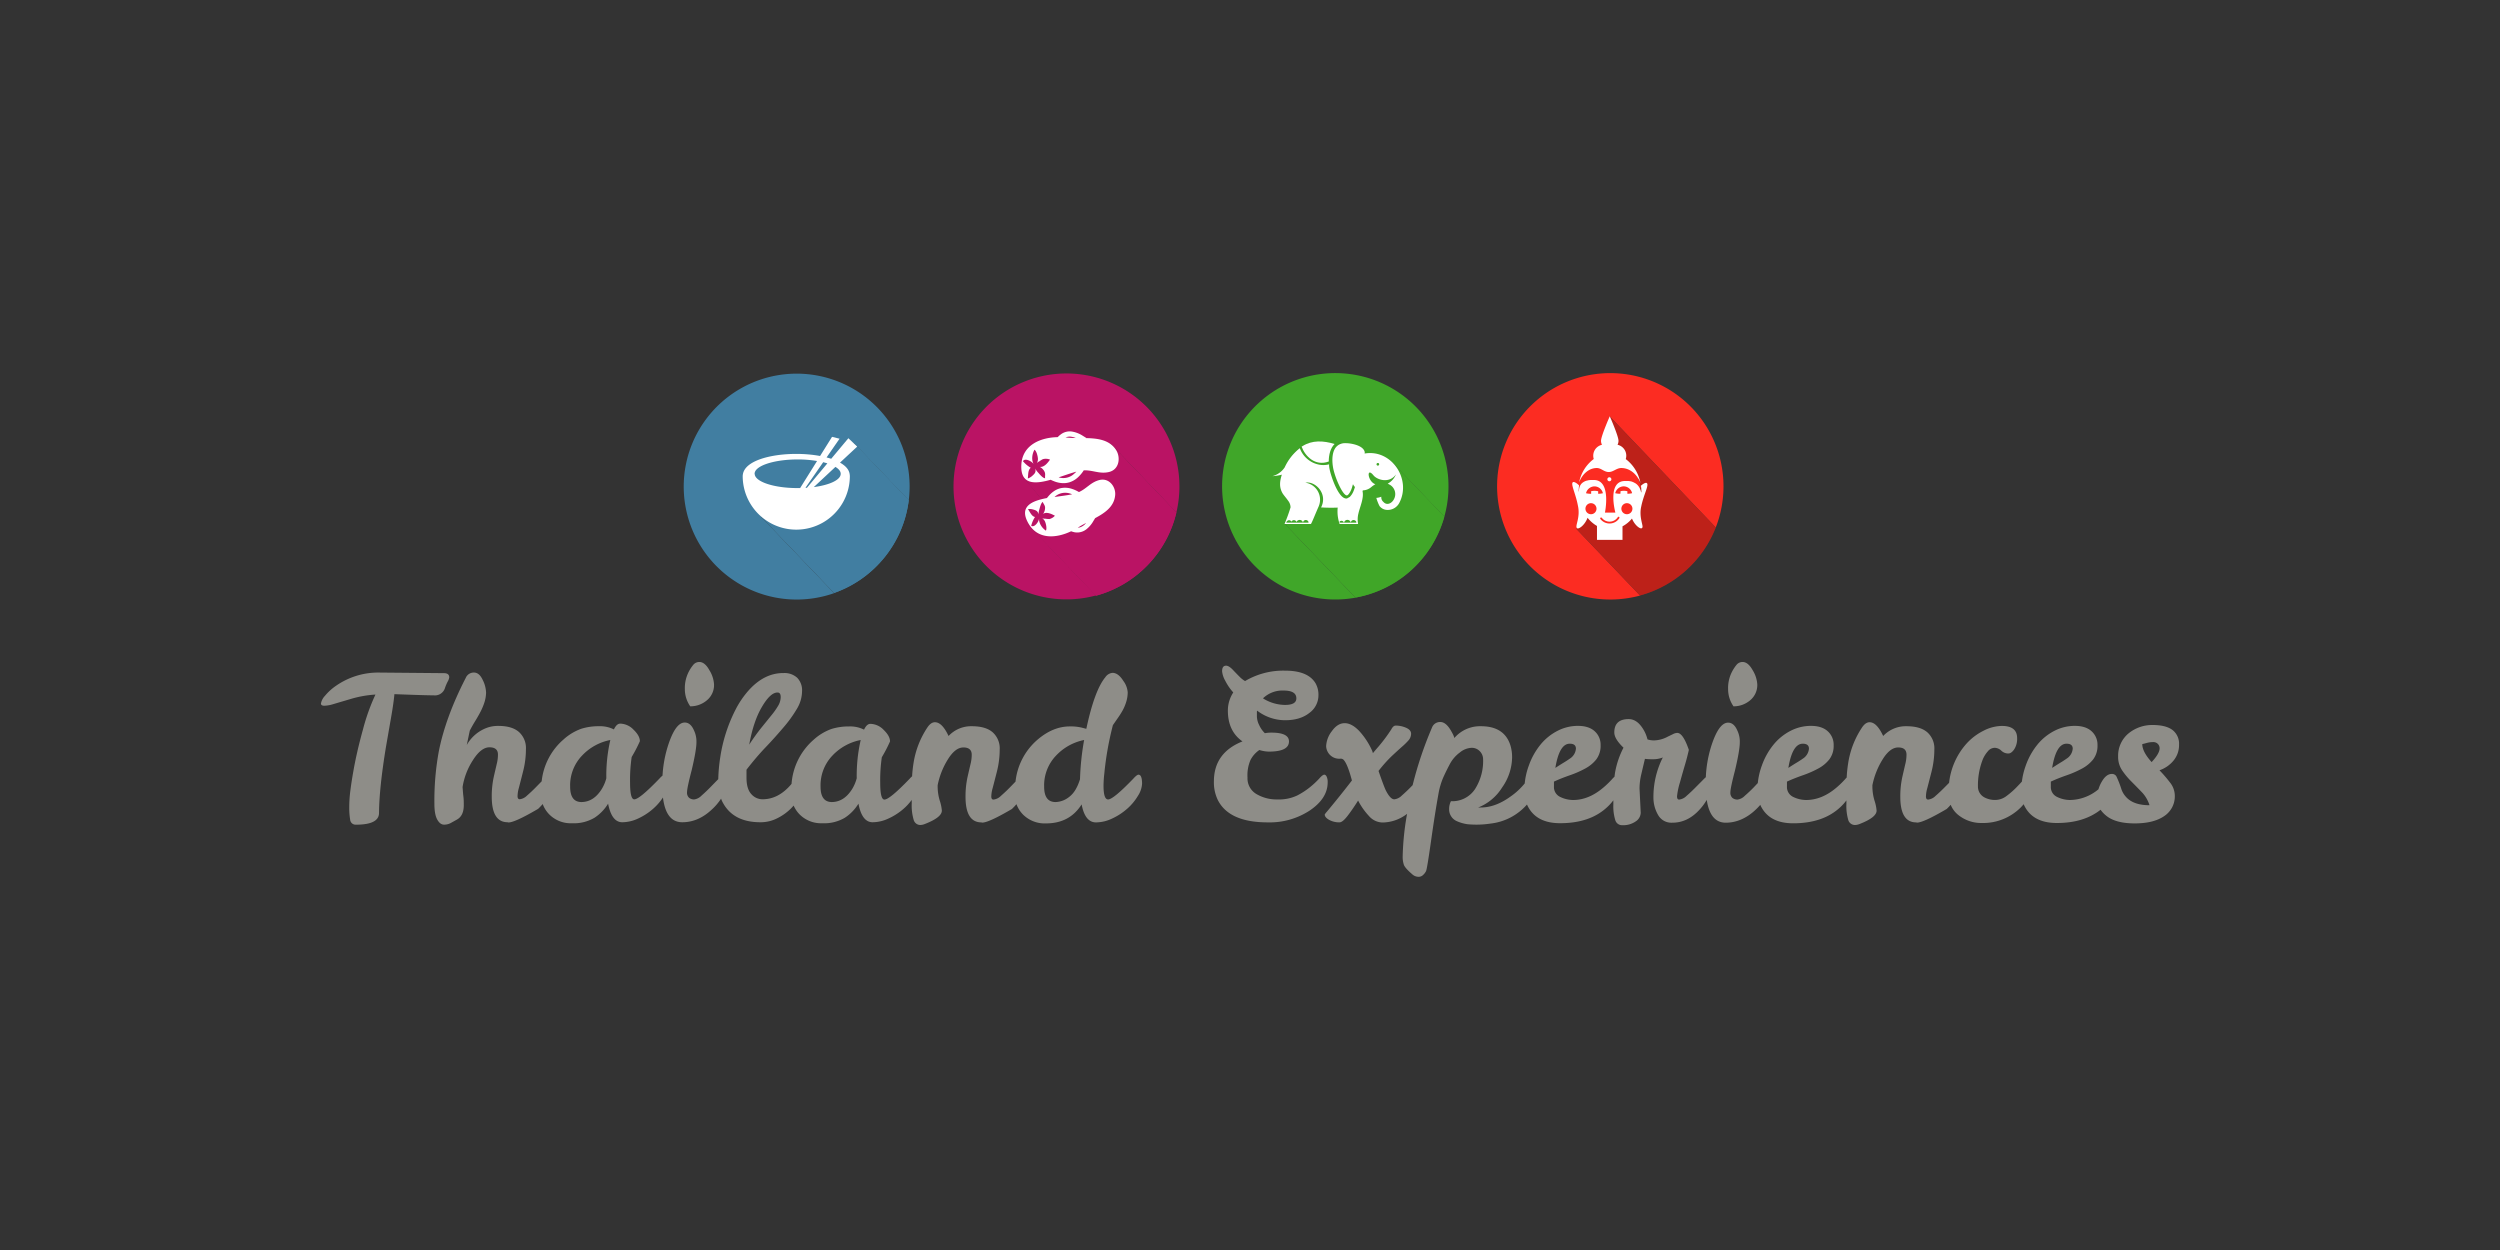 <svg xmlns="http://www.w3.org/2000/svg" viewBox="0 0 1000 500"><rect x="0" y="0" width="1000" height="500" fill="#333333" stroke="none"/><defs><style>.a{isolation:isolate;}.b{fill:#8e8d88;}.c,.d{fill:#417ea1;}.d,.g,.i,.k{mix-blend-mode:multiply;}.e{fill:#fff;}.f,.g{fill:#ba1364;}.h,.i{fill:#40a629;}.i{opacity:0.8;}.j{fill:#fc2c22;}.k{opacity:0.25;}</style></defs><g class="a"><path class="b" d="M177.94,275.34a18.57,18.57,0,0,1,1.12-2.68,4.65,4.65,0,0,0,.64-1.72q0-1.68-2.16-1.68l-26.3-.24a29.51,29.51,0,0,0-16.7,5.2,21.13,21.13,0,0,0-4.56,4.12,6,6,0,0,0-1.6,3.07c0,.59.45.88,1.36.88a13,13,0,0,0,3.44-.6l7-2.07a44.28,44.28,0,0,1,10-1.8,81.5,81.5,0,0,0-5,14q-2.52,9.06-3.88,16.9-.72,4.08-1.16,7.56a52.71,52.71,0,0,0-.44,6.51,29.93,29.93,0,0,0,.36,5.08,2.19,2.19,0,0,0,2.36,2q9.2,0,9.19-4.72.08-10,2.8-26.54,1.13-6.48,2.08-11.95c.64-3.65,1.06-6.65,1.28-9q12.47.48,15.78.48A4.18,4.18,0,0,0,177.94,275.34Z"/><path class="b" d="M282.7,280.17a7.91,7.91,0,0,0,2.91-6.51,12.13,12.13,0,0,0-1.84-5.56q-1.83-3.32-4.07-3.31a3.11,3.11,0,0,0-2.4,1.16,15.5,15.5,0,0,0-2.2,3.59,14.31,14.31,0,0,0-1.16,6.12,12,12,0,0,0,2.16,6.87A10.2,10.2,0,0,0,282.7,280.17Z"/><path class="b" d="M455.39,309.87c-.42,0-1.11.54-2.07,1.6q-8,8.31-10.08,8.31c-1.22,0-1.83-1.83-1.83-5.51a47,47,0,0,1,.32-4.88,124.72,124.72,0,0,1,3.43-19.34c.69-1,1.39-2,2.08-3a31.14,31.14,0,0,0,1.88-3,18.21,18.21,0,0,0,1.4-3.4,12.86,12.86,0,0,0,.56-3.75,8.69,8.69,0,0,0-1.76-4.56q-2-3.19-4.32-3.2a3.89,3.89,0,0,0-2.87,1.76q-4.32,5.2-7.6,20.63l-1.84-.48a18.93,18.93,0,0,0-4.79-.48q-6.72,0-12.95,5.35a25.69,25.69,0,0,0-8.74,16.72L403.92,315c-1.18,1.2-2.35,2.3-3.52,3.32a5,5,0,0,1-3,1.51c-.59,0-.88-.42-.88-1.27a12.9,12.9,0,0,1,.52-3.24q.53-2,1.68-6.52a36.42,36.42,0,0,0,1.16-9,8.6,8.6,0,0,0-2.8-6.87c-1.86-1.63-4.65-2.44-8.35-2.44a12.36,12.36,0,0,0-9.31,3.91q-2.56-5.5-5.44-5.51c-1.12,0-2.16.75-3.12,2.24a35.54,35.54,0,0,0-5.43,14,53.28,53.28,0,0,0-.59,5.39,9.33,9.33,0,0,0-1,1q-8,8.31-10.07,8.31-1.68,0-1.68-6.63a63.35,63.35,0,0,1,.64-10.31,56.87,56.87,0,0,0,3.28-6.32q0-2.16-2.52-4.59a7.58,7.58,0,0,0-5.32-2.44c-1,0-1.81.77-2.56,2.32a12.23,12.23,0,0,0-6-1.28,23.07,23.07,0,0,0-7,1,21.22,21.22,0,0,0-7.15,4.31,25.9,25.9,0,0,0-8.84,17.65c-3.4,4.1-7.27,6.17-11.62,6.17a5.93,5.93,0,0,1-4.48-2.07c-1.28-1.39-1.92-3.57-1.92-6.56v-3.2c2.51-3.25,5.06-6.26,7.68-9s5-5.42,7.15-7.95a50.92,50.92,0,0,0,5.31-7.36,13.89,13.89,0,0,0,2.08-7.07,7.14,7.14,0,0,0-1.95-5.4,7.5,7.5,0,0,0-5.4-1.88q-7.75-.07-14.07,7a36.63,36.63,0,0,0-5.2,7.67A61.94,61.94,0,0,0,288.09,303a66.09,66.09,0,0,0-.78,8.65l-3.22,3.3c-1.17,1.2-2.34,2.3-3.51,3.32a5,5,0,0,1-2.92,1.51,3.19,3.19,0,0,1-2-.64,2.73,2.73,0,0,1-.84-2.31q0-1.68,1.84-8.72,1.92-8.07,1.92-11.27a10.33,10.33,0,0,0-1-4.71c-.91-2.08-2.13-3.12-3.68-3.12q-3.92,0-7,10.23a48.18,48.18,0,0,0-1.89,11,10,10,0,0,0-1.23,1.19q-8,8.31-10.07,8.31-1.68,0-1.68-6.63a63.35,63.35,0,0,1,.64-10.31,56.87,56.87,0,0,0,3.28-6.32q0-2.16-2.52-4.59a7.58,7.58,0,0,0-5.32-2.44c-1,0-1.81.77-2.55,2.32a12.3,12.3,0,0,0-6-1.28,23,23,0,0,0-7,1,21.16,21.16,0,0,0-7.16,4.31,25.63,25.63,0,0,0-8.73,16.72l-2.3,2.35c-1.17,1.2-2.34,2.3-3.52,3.32a5,5,0,0,1-2.95,1.51c-.59,0-.88-.42-.88-1.27a12.9,12.9,0,0,1,.52-3.24q.51-2,1.67-6.52a36,36,0,0,0,1.16-9,8.62,8.62,0,0,0-2.79-6.87c-1.87-1.63-4.61-2.44-8.24-2.44a13.22,13.22,0,0,0-4.23.64,15.27,15.27,0,0,0-8.4,7l1.2-5.75q1.13-2.16,2.28-4c.77-1.25,1.46-2.48,2.08-3.68a24.39,24.39,0,0,0,1.52-3.68,13.64,13.64,0,0,0,.64-3.87,12.07,12.07,0,0,0-1.32-5q-1.37-3-3.52-3a3.47,3.47,0,0,0-3.28,2.12q-8.07,15.68-10.79,29.42a109.18,109.18,0,0,0-1.76,20.94q0,4.32,1.16,6.36c.77,1.36,1.67,2,2.68,2a5.56,5.56,0,0,0,2.68-.64l2.44-1.36q2.79-1.51,2.79-5.76c0-1.17,0-2.37-.16-3.59s-.21-2.46-.32-3.68a27.61,27.61,0,0,1,4.08-10.67c2.19-3.49,4.41-5.24,6.68-5.24s3.39,1,3.39,2.88a14.64,14.64,0,0,1-.4,3.44c-.26,1.11-.68,2.9-1.24,5.35a36.23,36.23,0,0,0-.84,8.07q0,10.25,6.4,10.24a.48.48,0,0,0,.32.08q2.55,0,11.83-5.44a25.1,25.1,0,0,0,1.83-1.93,11.5,11.5,0,0,0,2.65,4.17,12.08,12.08,0,0,0,9.07,3.52,16.25,16.25,0,0,0,9-2.2,17.55,17.55,0,0,0,5.44-5.64q1.44,7.44,5.67,7.44a15.22,15.22,0,0,0,6.4-1.52,24.59,24.59,0,0,0,5.95-3.88,22,22,0,0,0,3.92-4.51q1.2,9.9,7.71,9.91t12-5.24a21.83,21.83,0,0,0,3.54-4.2c.11.3.21.61.34.88q4.15,8.64,15.59,8.56a14.48,14.48,0,0,0,6.39-1.52,20.81,20.81,0,0,0,5.52-3.88c.42-.41.81-.84,1.19-1.27a11.79,11.79,0,0,0,2.4,3.55,12.11,12.11,0,0,0,9.08,3.52,16.27,16.27,0,0,0,9-2.2,17.55,17.55,0,0,0,5.44-5.64c.95,5,2.85,7.44,5.67,7.44a15.22,15.22,0,0,0,6.4-1.52,24.79,24.79,0,0,0,6-3.88,22.27,22.27,0,0,0,3.24-3.53v1.41a20.23,20.23,0,0,0,.76,6.48A2.77,2.77,0,0,0,368.1,330a5.33,5.33,0,0,0,1.84-.4q6.8-2.64,6.8-5.36a17.2,17.2,0,0,0-.84-4,19.85,19.85,0,0,1-.84-5.59v-.56a30.81,30.81,0,0,1,4-10.19c2-3.28,4.1-4.92,6.31-4.92s3.32,1,3.32,2.88a15.19,15.19,0,0,1-.4,3.44c-.27,1.11-.68,2.9-1.24,5.35a36.23,36.23,0,0,0-.84,8.07q0,10.25,6.4,10.24a.44.44,0,0,0,.31.08q2.57,0,11.84-5.44a24.92,24.92,0,0,0,1.82-1.93,11.63,11.63,0,0,0,2.65,4.17,12.25,12.25,0,0,0,9.19,3.52q9.44,0,14.23-7.6,1.37,7.2,5.76,7.2a15.15,15.15,0,0,0,6.39-1.52,24.65,24.65,0,0,0,6-3.88,21.39,21.39,0,0,0,4.35-5.19,10,10,0,0,0,1.68-4.84C456.83,311.1,456.35,309.87,455.39,309.87Zm-150.63-27.1C307,278.94,309.09,277,311,277c.85,0,1.28.6,1.28,1.8a6.89,6.89,0,0,1-1,3.47,28.76,28.76,0,0,1-2.64,3.76l-3.95,4.88a82.07,82.07,0,0,0-5,6.95Q301.36,288.53,304.76,282.77Zm-62.23,28.54a16,16,0,0,1-1.84,4.32q-3.19,5.12-8.07,5.19-4.56,0-4.56-6.15a17.19,17.19,0,0,1,4.8-12.47A21.06,21.06,0,0,1,244.13,296,63.86,63.86,0,0,0,242.53,311.31Zm100.16,0a16.32,16.32,0,0,1-1.84,4.32q-3.21,5.12-8.08,5.19-4.54,0-4.55-6.15A17.23,17.23,0,0,1,333,302.2,21.13,21.13,0,0,1,344.28,296,64.42,64.42,0,0,0,342.69,311.31Zm89.28.48q-1.52,4.88-4.27,6.95a9.09,9.09,0,0,1-5.48,2.08q-4.56,0-4.56-6.15a17.19,17.19,0,0,1,4.8-12.47A21.09,21.09,0,0,1,433.65,296,106.32,106.32,0,0,0,432,311.79Z"/><path class="b" d="M530.69,310.71c-.26-.56-.61-.84-1-.84s-1.1.52-2,1.56a34.78,34.78,0,0,1-3.64,3.4,30.38,30.38,0,0,1-5.24,3.4,17.12,17.12,0,0,1-7.83,1.55,15.91,15.91,0,0,1-8.39-2.15A7.26,7.26,0,0,1,499,311,15.35,15.35,0,0,1,500.2,304a10.87,10.87,0,0,1,3.55-4,13.05,13.05,0,0,0,3.84.64q8,0,8-4.08,0-3.51-7-3.51a13.52,13.52,0,0,0-2.64.23,10.55,10.55,0,0,1-2.27-3.23,8.16,8.16,0,0,1-.92-3.4v-1.76a2.39,2.39,0,0,1,.08-.64,18.45,18.45,0,0,0,11.19,3.84q6,0,9.67-2.88a8.73,8.73,0,0,0,3.68-7.11,9.29,9.29,0,0,0-1.12-4.72q-3-5.12-12.23-5.12a30,30,0,0,0-16,4.16,9.72,9.72,0,0,1-2.16-1.68c-.69-.69-1.59-1.61-2.68-2.76s-2-1.71-2.75-1.71c-1.07,0-1.6.74-1.6,2.23a9.42,9.42,0,0,0,1.24,3.76,21.41,21.41,0,0,0,3.23,4.72,13.18,13.18,0,0,0-2.16,7.27q0,8.23,5.84,12.31-11.43,4.56-11.43,16a16.21,16.21,0,0,0,1.6,7.51q4.56,8.88,19.9,8.88A29.19,29.19,0,0,0,524,324.14q7.08-4.83,7.07-11.23A5.09,5.09,0,0,0,530.69,310.71Zm-17.26-34.49q5.12,0,5.11,3.12,0,2.63-4.51,2.63a16.85,16.85,0,0,1-8.84-2.63A11.14,11.14,0,0,1,513.43,276.22Z"/><path class="b" d="M700,280.17a7.91,7.91,0,0,0,2.91-6.51,12.22,12.22,0,0,0-1.83-5.56q-1.85-3.32-4.08-3.31a3.11,3.11,0,0,0-2.4,1.16,15.85,15.85,0,0,0-2.2,3.59,14.31,14.31,0,0,0-1.16,6.12,12,12,0,0,0,2.16,6.87A10.2,10.2,0,0,0,700,280.17Z"/><path class="b" d="M863.79,308.11a12.46,12.46,0,0,0,5.55-3.79,9.68,9.68,0,0,0,2.28-6.48A6.91,6.91,0,0,0,869,292q-2.64-2-8-2a15,15,0,0,0-9.43,3.23,11.61,11.61,0,0,0-4.32,9.36,9.61,9.61,0,0,0,1.6,5.55,29.6,29.6,0,0,0,3.68,4.44c1.38,1.39,2.78,2.81,4.19,4.28a13.13,13.13,0,0,1,3.08,5.23q-6.39,0-9.35-3.27a9,9,0,0,1-1.84-3,39.46,39.46,0,0,0-2.08-5.32,2,2,0,0,0-1.84-.92c-1.44,0-2.78,1-4,3.12a13.19,13.19,0,0,0-1.3,3A18.1,18.1,0,0,1,828,320a12,12,0,0,1-5.27-1.28,4.33,4.33,0,0,1-2.4-4.07v-2c2.13-1,4.3-1.82,6.51-2.6a39.62,39.62,0,0,0,6-2.64,14.13,14.13,0,0,0,4.44-3.67,8.94,8.94,0,0,0,1.72-5.64,7.22,7.22,0,0,0-2.36-5.59q-2.35-2.16-6.72-2.16a17.72,17.72,0,0,0-8.19,2A21.36,21.36,0,0,0,815,297.8a28,28,0,0,0-4.67,8.35,28.79,28.79,0,0,0-1.57,6.48c-.67.74-1.39,1.5-2.19,2.32a32.4,32.4,0,0,1-4,3.48,7.46,7.46,0,0,1-4.59,1.55,8.79,8.79,0,0,1-4.16-1,4.83,4.83,0,0,1-2.64-4.31,28.56,28.56,0,0,1,1.76-10.47,11.71,11.71,0,0,1,2.2-3.68,3.62,3.62,0,0,1,2.76-1.4,4,4,0,0,1,2.64,1.16,4,4,0,0,0,2.79,1.12c.8,0,1.59-.56,2.36-1.68a7.77,7.77,0,0,0,1.16-4.48q0-4.87-6.15-4.87a16.61,16.61,0,0,0-7.44,2,22.77,22.77,0,0,0-7,5.47,28.08,28.08,0,0,0-6.62,15.29L777.78,315c-1.18,1.2-2.35,2.3-3.52,3.32a5,5,0,0,1-3,1.51c-.59,0-.88-.42-.88-1.27a12.9,12.9,0,0,1,.52-3.24q.52-2,1.68-6.52a36.42,36.42,0,0,0,1.16-9,8.63,8.63,0,0,0-2.8-6.87q-2.81-2.44-8.35-2.44a12.4,12.4,0,0,0-9.32,3.91q-2.55-5.5-5.43-5.51c-1.12,0-2.16.75-3.12,2.24a35.39,35.39,0,0,0-5.43,14,55,55,0,0,0-.62,5.89,9.2,9.2,0,0,0-.66.7,34.31,34.31,0,0,1-3.52,3.4Q728.7,320,722.46,320a12,12,0,0,1-5.28-1.28,4.37,4.37,0,0,1-2.4-4.07v-2c2.14-1,4.31-1.82,6.52-2.6a39.93,39.93,0,0,0,6-2.64,14,14,0,0,0,4.44-3.67,8.88,8.88,0,0,0,1.72-5.64,7.22,7.22,0,0,0-2.36-5.59q-2.36-2.16-6.71-2.16a17.73,17.73,0,0,0-8.2,2,21.33,21.33,0,0,0-6.75,5.47,27.8,27.8,0,0,0-4.68,8.35,28.67,28.67,0,0,0-1.64,7.05L701.44,315c-1.18,1.2-2.35,2.3-3.52,3.32a5,5,0,0,1-2.92,1.51,3.19,3.19,0,0,1-2-.64,2.73,2.73,0,0,1-.84-2.31c0-1.12.62-4,1.84-8.72q1.92-8.07,1.92-11.27a10.2,10.2,0,0,0-1-4.71c-.91-2.08-2.13-3.12-3.68-3.12q-3.91,0-7,10.23a48.33,48.33,0,0,0-1.91,11.59c-.25.22-.53.47-.85.8L678.18,315c-1.18,1.2-2.35,2.3-3.52,3.32a5,5,0,0,1-3,1.51c-.59,0-.87-.46-.84-1.39a29.22,29.22,0,0,1,1.16-5.48q1.13-4.08,2-7t1.56-6c-1.55-4.53-3.09-6.8-4.64-6.8a3.87,3.87,0,0,0-1.68.48l-2.08,1a12.17,12.17,0,0,1-5.35,1.52,8.34,8.34,0,0,1-2.8-.4,14,14,0,0,0-2.32-5q-2.24-3.12-5.19-3.12-5.76,0-5.76,5.36c0,1.7,1.23,3.73,3.68,6.07a34.59,34.59,0,0,0-3.32,9.63c-.11.62-.2,1.3-.29,2a9.4,9.4,0,0,0-.95.95,34.31,34.31,0,0,1-3.52,3.4Q635.48,320,629.25,320a12,12,0,0,1-5.27-1.28,4.33,4.33,0,0,1-2.4-4.07v-2c2.13-1,4.3-1.82,6.51-2.6a39.62,39.62,0,0,0,6-2.64,14.13,14.13,0,0,0,4.44-3.67,8.93,8.93,0,0,0,1.71-5.64,7.21,7.21,0,0,0-2.35-5.59c-1.58-1.44-3.81-2.16-6.72-2.16a17.72,17.72,0,0,0-8.19,2,21.36,21.36,0,0,0-6.76,5.47,28,28,0,0,0-4.67,8.35,28.42,28.42,0,0,0-1.66,7.19,27.44,27.44,0,0,1-5.78,5.33q-6,4.31-11.83,4.31h-1a19.88,19.88,0,0,0,9.56-8,21.36,21.36,0,0,0,4-12,16.15,16.15,0,0,0-.72-5q-2.48-7.52-11.75-7.51a13.55,13.55,0,0,0-10.63,4.71,8.26,8.26,0,0,0-.88-2.08q-2.24-4.31-4.67-4.31a3.42,3.42,0,0,0-3.4,2.24,149,149,0,0,0-7.73,23l-.82.85c-1.18,1.2-2.35,2.3-3.52,3.32a5,5,0,0,1-3,1.51c-1.07,0-2.21-1.22-3.44-3.67q-.79-1.68-2.87-7.68a53.78,53.78,0,0,1,5.35-6q2.4-2.24,4.08-3.72a26.51,26.51,0,0,0,2.6-2.56,4.07,4.07,0,0,0,1-2.6c0-1-.66-1.81-2-2.39a10.54,10.54,0,0,0-4.16-.88c-.64,0-1.23.5-1.76,1.52a63.57,63.57,0,0,1-5.11,6.87c-.8.91-1.55,1.79-2.24,2.64l-.24-.8a29.33,29.33,0,0,0-5.28-8.11c-2-2.06-3.9-3.08-5.79-3.08s-3.6,1.06-5.12,3.2a10.5,10.5,0,0,0-2.28,6,5.23,5.23,0,0,0,5.76,5,1.59,1.59,0,0,1,1.44.72q1.44,1.75,3.11,8-4.87,6.32-10,12.47a8.87,8.87,0,0,0-.88,1.12c0,.75.54,1.47,1.76,2.16a8.34,8.34,0,0,0,4.16,1c.8,0,1.85-.84,3.16-2.52s2.73-3.74,4.27-6.2a27.3,27.3,0,0,0,4.36,6.2A7.33,7.33,0,0,0,553,329a16.31,16.31,0,0,0,9.83-3.47,109.25,109.25,0,0,0-1.76,17,10.07,10.07,0,0,0,.48,3.39q.48,1.32,3.36,3.8a3.72,3.72,0,0,0,2.63,1,2.48,2.48,0,0,0,1.68-.72,5.11,5.11,0,0,0,1.2-1.56q.41-.84,2-12.07t2.92-18.58A29.18,29.18,0,0,1,577.3,311c.8-1.78,1.69-3.6,2.67-5.43a13.84,13.84,0,0,1,4-4.6,7.87,7.87,0,0,1,4.6-1.84,4.37,4.37,0,0,1,3.39,1.4,4.53,4.53,0,0,1,1.28,3.16,20.83,20.83,0,0,1-3.27,12,10.89,10.89,0,0,1-9.6,4.79,7.06,7.06,0,0,0-.72,3.2,5.14,5.14,0,0,0,3.12,4.8,15.84,15.84,0,0,0,4.16,1.2,36.89,36.89,0,0,0,9.19-.24,22.71,22.71,0,0,0,14.68-7.64,5.46,5.46,0,0,0,.27.6q3.44,6.89,13,6.88,12,0,18.86-6.48a20.24,20.24,0,0,0,2.41-2.68c0,.59,0,1.18,0,1.8a18.54,18.54,0,0,0,.76,6.08,2.79,2.79,0,0,0,2.76,2.08,8.78,8.78,0,0,0,5.43-1.52,4.3,4.3,0,0,0,2-3.44l-.48-9.75a25.21,25.21,0,0,1,.72-5.72q.72-3.07,1.44-6.11a22.66,22.66,0,0,0,3.16.16,10.42,10.42,0,0,0,4-.72,35,35,0,0,0-3.76,15.91,13.8,13.8,0,0,0,1.92,7.19,6.06,6.06,0,0,0,5.51,3q6.24.07,11.07-5.28a21.77,21.77,0,0,0,2.83-3.85c.92,6.08,3.44,9.13,7.61,9.13s8.27-1.69,12-5.24a24.57,24.57,0,0,0,1.81-1.91c.07.18.14.35.22.51q3.43,6.89,12.95,6.88,12,0,18.87-6.48a19.53,19.53,0,0,0,2.4-2.68v1.4a20.23,20.23,0,0,0,.76,6.48A2.77,2.77,0,0,0,742,330a5.33,5.33,0,0,0,1.84-.4q6.8-2.64,6.8-5.36a17.2,17.2,0,0,0-.84-4,19.85,19.85,0,0,1-.84-5.59v-.56a31,31,0,0,1,4-10.19q3-4.92,6.32-4.92t3.32,2.88a15.19,15.19,0,0,1-.4,3.44c-.27,1.11-.68,2.9-1.24,5.35a36.23,36.23,0,0,0-.84,8.07q0,10.25,6.39,10.24a.49.49,0,0,0,.32.08q2.56,0,11.83-5.44a21.17,21.17,0,0,0,1.62-1.69,9.94,9.94,0,0,0,3.1,4.13,14.61,14.61,0,0,0,9.31,3.16,21.28,21.28,0,0,0,15.67-6.28c.4-.41.77-.82,1.11-1.24.09.23.19.44.29.64q3.43,6.89,13,6.88c7.22,0,13-1.78,17.47-5.3a12,12,0,0,0,2.35,2.46q3.76,3,11.31,3t11.79-2.92a9.45,9.45,0,0,0,4.24-8.27A8.48,8.48,0,0,0,868,313,54.62,54.62,0,0,0,863.79,308.11Zm-37.18-10.63c1.66,0,2.48.67,2.48,2a5.21,5.21,0,0,1-2.48,4c-.74.53-1.61,1.09-2.59,1.68s-2,1.25-3.16,2Q822.46,297.49,826.61,297.48Zm-105.51,0c1.65,0,2.48.67,2.48,2a5.24,5.24,0,0,1-2.48,4c-.75.53-1.61,1.09-2.6,1.68s-2,1.25-3.16,2Q716.95,297.49,721.1,297.48Zm-93.21,0c1.66,0,2.48.67,2.48,2a5.21,5.21,0,0,1-2.48,4c-.74.53-1.61,1.09-2.59,1.68s-2,1.25-3.16,2Q623.73,297.49,627.89,297.48Zm229,.16c.48-.1,1.11-.26,1.88-.48a9.22,9.22,0,0,1,2.44-.32,2.47,2.47,0,0,1,2.64,2.48c0,1.39-1.07,3.22-3.2,5.52Q856.91,300.69,856.91,297.64Z"/><path class="c" d="M316.92,205.86a20.78,20.78,0,0,0,9.16-4.14C329.59,199,338,189.55,338,189.55l-1.26-2.26-1.88-2.51,4.39-6.4,2.44-1,21.81,22.77a46,46,0,0,0,.35-5.54,45.18,45.18,0,1,0-30.16,42.64l-29.25-30.54C308.91,206.45,315.54,206.1,316.92,205.86Z"/><path class="c" d="M363.5,200.11l-21.81-22.77-2.44,1-4.39,6.4,1.88,2.51,1.26,2.26s-8.41,9.41-11.92,12.17a20.78,20.78,0,0,1-9.16,4.14c-1.38.24-8,.59-12.48.81l29.25,30.54A45.25,45.25,0,0,0,363.5,200.11Z"/><path class="d" d="M363.5,200.11l-21.81-22.77-2.44,1-4.39,6.4,1.88,2.51,1.26,2.26s-8.41,9.41-11.92,12.17a20.78,20.78,0,0,1-9.16,4.14c-1.38.24-8,.59-12.48.81l29.25,30.54A45.25,45.25,0,0,0,363.5,200.11Z"/><path class="e" d="M336,185.05l6.88-6.41-3.53-3.35-6.87,8.22c-.59-.19-1.21-.37-1.85-.54l5.19-7.49-3-.74-4.79,7.66c-12.2-2.28-29.57.12-30.85,7.2a4.49,4.49,0,0,0-.1.83,21.43,21.43,0,0,0,42.86,0,5.55,5.55,0,0,0-.09-.83C339.58,187.77,338.16,186.26,336,185.05Zm-5.07.31-8.15,9.75-.59,0,7.1-10.24C329.9,185.05,330.45,185.2,331,185.36Zm-29.09,4.24s0-.07,0-.09c0-3.17,7.71-5.73,17.22-5.73a46.31,46.31,0,0,1,7.76.62l-6.77,10.83-1,0C309.66,195.25,302,192.72,301.88,189.6Zm23.69,5.23,8.64-8.07c1.35.82,2.11,1.75,2.11,2.75,0,0,0,.06,0,.09C336.21,192,331.8,194,325.57,194.83Z"/><path class="f" d="M411.66,208.52l.83,2.29,3,1.13,4.76,1.29,1.22-2s2.9-4.28,2.82-4.68a29.65,29.65,0,0,0-3-4.77c-.64-.64-3.71-1.61-3.71-1.61l-.66.33.26-.33-7.6-9,4.12,1,4.52-.24,3.15-2.75,1.54-5.25,4.2-3.31s8.88-.32,9.61-.24,4-.16,4.28-.16a34.19,34.19,0,0,0,3.24-2.73L470.55,205a45.18,45.18,0,1,0-32.15,33.18l-26.87-28.07Z"/><path class="f" d="M470.55,205l-26.31-27.48a34.19,34.19,0,0,1-3.24,2.73c-.32,0-3.55.24-4.28.16s-9.61.24-9.61.24l-4.2,3.31-1.54,5.25L418.22,192l-4.52.24-4.12-1,7.6,9-.26.33.66-.33s3.07,1,3.71,1.61a29.65,29.65,0,0,1,3,4.77c.08.4-2.82,4.68-2.82,4.68l-1.22,2-4.76-1.29-3-1.13-.83-2.29-.13,1.62,26.87,28.07A45.28,45.28,0,0,0,470.55,205Z"/><path class="g" d="M470.55,205l-26.31-27.48a34.19,34.19,0,0,1-3.24,2.73c-.32,0-3.55.24-4.28.16s-9.61.24-9.61.24l-4.2,3.31-1.54,5.25L418.22,192l-4.52.24-4.12-1,7.6,9-.26.33.66-.33s3.07,1,3.71,1.61a29.65,29.65,0,0,1,3,4.77c.08.4-2.82,4.68-2.82,4.68l-1.22,2-4.76-1.29-3-1.13-.83-2.29-.13,1.62,26.87,28.07A45.28,45.28,0,0,0,470.55,205Z"/><path class="e" d="M439.82,192c-3.55.88-5.09,3.42-8.24,4.82a13.82,13.82,0,0,0-3.15-1.38,8.67,8.67,0,0,0-3.81-.23,7.63,7.63,0,0,0-2.81,1.11,10.92,10.92,0,0,0-2.21,1.9c-.3.33-.57.68-.84,1l0,0c-6.22,1.18-11.25,3.4-7.39,10.14s11.4,5.87,17.07,3.15a11.43,11.43,0,0,0,1.35.39,5.81,5.81,0,0,0,2.16,0,6,6,0,0,0,2.61-1.19,11.08,11.08,0,0,0,2.42-2.68l1.08-1.78c3.93-2.09,7.57-4.61,8-9.09C446.43,194.92,443.81,191.05,439.82,192Zm-20.2,15.61a10.57,10.57,0,0,1-1.59-.15,2.44,2.44,0,0,1-1.2-.2,3.12,3.12,0,0,1,1.28,1.62c.31.81.69,2.53.26,3.38a6.61,6.61,0,0,1-2.11-2.29,5.69,5.69,0,0,1-.63-1.86c0-.23,0-.46,0-.68-.13,1.31-1.89,3.74-3.15,2.89A11.45,11.45,0,0,1,414,206.8c-1.37-.28-2-2-2.82-3.15a5,5,0,0,1,2.26.21c1.14.32,1.76.7,1.94,1.92a8.16,8.16,0,0,1,.36-2c.21-.73.63-2.6,1.36-3,.34.89,1,1.41.93,2.47a4.18,4.18,0,0,1-.81,2.33c1.37-1,3.39,0,4.74.71A4.27,4.27,0,0,1,419.62,207.65Zm2.24-8.86s0,0,0,0A6.15,6.15,0,0,1,425,197.2a6.35,6.35,0,0,1,2.92.18c.3.1.62.2.95.33C426.82,198.14,424.35,198.43,421.86,198.79Zm11.48,11.47a3.9,3.9,0,0,1-1.76.81,3,3,0,0,1-.52.05l.05,0a34.57,34.57,0,0,1,3.34-1.89A7.16,7.16,0,0,1,433.34,210.26Z"/><path class="e" d="M446.43,180c-2.8-4.39-8.08-4.74-13.21-4.77h1.37l-1.85-1.15a11.39,11.39,0,0,0-3.55-1.38,5.92,5.92,0,0,0-5,1.16,7,7,0,0,0-1.1,1c-6.61.11-14.1,2.94-14.55,11s5.32,7.87,11.72,6.05h0c.42.2.85.4,1.28.56a10.46,10.46,0,0,0,3,.75,8.21,8.21,0,0,0,3.17-.28,8.86,8.86,0,0,0,3.46-2,14.22,14.22,0,0,0,2.33-2.79,6.25,6.25,0,0,0-.73.05c4-.45,6.76,1.53,10.75.62C447.72,187.88,448.35,183,446.43,180Zm-30.53,6.74a4.38,4.38,0,0,1,1.84,1.8c.55,1,.19,1.77.3,2.76-.87,0-2.15-1.55-2.68-2.15a8.29,8.29,0,0,1-1.3-1.75c.41,1.24,0,1.9-.93,2.73a5.17,5.17,0,0,1-2,1.26c.19-1.51,0-3.37,1.17-4.28a12,12,0,0,1-3.12-2.63c.78-1.4,3.56,0,4.32,1.21a4.48,4.48,0,0,1-.31-.62,5.46,5.46,0,0,1-.3-2.05,6.94,6.94,0,0,1,.91-3.14c.8.6,1.25,2.38,1.34,3.31a3.24,3.24,0,0,1-.43,2.11,2.58,2.58,0,0,1,1-.74,9.31,9.31,0,0,1,1.44-.89,4.33,4.33,0,0,1,2.86.18C419.08,185.16,417.64,187,415.9,186.75Zm13.86,2.66a6.29,6.29,0,0,1-6.3,1.54h0c2.51-.83,5-1.72,7.08-2.28A7.53,7.53,0,0,1,429.76,189.41ZM426.33,175h-.09a3.82,3.82,0,0,1,.53-.2,4.16,4.16,0,0,1,2-.06,7.52,7.52,0,0,1,1.55.48h2.18A55.84,55.84,0,0,1,426.33,175Z"/><path class="h" d="M517.1,204.68s3.45-6.68,1.63-8.72c-9.61-10.83,1.91-16.83,1.91-17.24s13.14-1,13.14-1l3.14-.29s2.4,5.18,6.48,5.53,6.68.62,8.32.76c.4,0,4.23,2.44,5.57,1.64l20.44,21.34a45.28,45.28,0,1,0-35.51,32.37l-28.46-29.71Z"/><path class="h" d="M577.73,206.68l-20.44-21.34c-1.34.8-5.17-1.61-5.57-1.64-1.64-.14-4.23-.41-8.32-.76s-6.48-5.53-6.48-5.53l-3.14.29s-13.14.61-13.14,1-11.52,6.41-1.91,17.24c1.82,2-1.63,8.72-1.63,8.72l-3.34,4.66,28.46,29.71A45.25,45.25,0,0,0,577.73,206.68Z"/><path class="i" d="M577.73,206.68l-20.44-21.34c-1.34.8-5.17-1.61-5.57-1.64-1.64-.14-4.23-.41-8.32-.76s-6.48-5.53-6.48-5.53l-3.14.29s-13.14.61-13.14,1-11.52,6.41-1.91,17.24c1.82,2-1.63,8.72-1.63,8.72l-3.34,4.66,28.46,29.71A45.25,45.25,0,0,0,577.73,206.68Z"/><path class="e" d="M531.5,184.6v0c0-2.67.67-5.39,2.34-7-4.51-1.37-9-1.62-12.9.89l-.05,0h0l-.25.15C522,182.4,526,186.64,531.5,184.6Z"/><path class="j" d="M632.54,207s4.58-.11,5.23.54,3.16,3.49,3.7,3.92,7.84-3.37,7.84-3.37,2.51-1.53,2.83-1.75,2-4.46,2.4-4.79,1.88-7,1.88-7L655,190.22,649.86,185l-2.62-2.83L643.91,168v-1.42L686.3,211a42.3,42.3,0,0,0,1.43-4.29,45.28,45.28,0,1,0-35.51,32.37c1.29-.23,2.56-.52,3.81-.86l-25.38-26.57Z"/><path class="j" d="M686.3,211l-42.39-44.38V168l3.33,14.15,2.62,2.83,5.11,5.23,1.45,4.35s-1.45,6.65-1.88,7-2.07,4.58-2.4,4.79-2.83,1.75-2.83,1.75-7.29,3.81-7.84,3.37-3.05-3.27-3.7-3.92-5.23-.54-5.23-.54l-1.89,4.63L656,238.19A45.28,45.28,0,0,0,686.3,211Z"/><path class="k" d="M686.3,211l-42.39-44.38V168l3.33,14.15,2.62,2.83,5.11,5.23,1.45,4.35s-1.45,6.65-1.88,7-2.07,4.58-2.4,4.79-2.83,1.75-2.83,1.75-7.29,3.81-7.84,3.37-3.05-3.27-3.7-3.92-5.23-.54-5.23-.54l-1.89,4.63L656,238.19A45.28,45.28,0,0,0,686.3,211Z"/><path class="e" d="M644.55,191.71a.8.8,0,0,1-1.6,0,.8.8,0,0,1,1.6,0Z"/><path class="e" d="M650.3,183.63a4.66,4.66,0,0,0,.21-1.36,4.47,4.47,0,0,0-3.49-4.36,3.48,3.48,0,0,0,.38-1.58c0-1.93-3.49-9.83-3.49-9.83s-3.5,7.9-3.5,9.83a3.36,3.36,0,0,0,.39,1.58,4.47,4.47,0,0,0-3.3,5.69,15.39,15.39,0,0,0-5.85,9.35c1.27-3.4,4-5.74,7.06-5.74,1.78,0,2.89,1.57,4.74,1.6s3.15-1.6,5.06-1.6c3.41,0,6.35,2.47,7.66,6A15.51,15.51,0,0,0,650.3,183.63Z"/><path class="e" d="M656.51,202.53c.94-4.68,3.25-8.64,2.19-9.31-.33-.27-1.25.11-2.32,1.07a17.76,17.76,0,0,1,.18,2.54v.08l-.14,0a5.68,5.68,0,0,0-.73-2,6.49,6.49,0,0,0-.52-.72l0,0L655,194l-.05-.06-.19-.17s0,0-.05-.05l-.24-.2h0l-.29-.21-.06,0-.24-.14-.1-.07-.22-.11-.12-.06-.25-.11-.11-.05-.35-.13,0,0-.41-.12-.13,0-.31-.07-.17,0-.31-.05-.19,0-.34,0h-.17l-.55,0c-7.49-.15-4,12.63-4,12.63h-4.17S644.67,192,637.56,192h-.62l-.18,0a2.6,2.6,0,0,0-.4,0l-.19,0-.38.05-.15,0-.49.1h0l-.4.11-.13,0-.29.1-.13.05-.27.12-.1.05-.33.17,0,0-.26.17-.08.06-.2.15-.07.06-.2.18,0,0-.21.23,0,0c-.06.07-.11.15-.16.22l0,0-.13.2,0,0-.13.23h0l-.12.26a4.83,4.83,0,0,0-.34,2.05l-.13,0s0,0,0-.06a18.19,18.19,0,0,1,.15-2.35c-1.11-1.09-2.11-1.55-2.46-1.26-1,.66,1.12,4.6,2,9.36,1.08,4.74-1.22,8.08-.41,8.94.43.78,3.06-.87,4.28-4.08a13,13,0,0,0,3.76,3.27v5.56H649v-5.41a12.74,12.74,0,0,0,3.79-3.11c1.23,3,3.62,4.44,4,3.77C657.72,210.72,655.42,207.18,656.51,202.53Zm-20.11,3.16a2.21,2.21,0,1,1,2.2-2.21A2.21,2.21,0,0,1,636.4,205.69Zm1.34-9.37a6.83,6.83,0,0,0-3.33,1,7.15,7.15,0,0,1,2.05-.81v1a7.74,7.74,0,0,1-2.05-.22l0,0a3.55,3.55,0,0,1,3.38-2.74,3.5,3.5,0,0,1,3.37,2.74l0,0a7.65,7.65,0,0,1-1.89.22v-1a7.17,7.17,0,0,1,1.69.66A6.68,6.68,0,0,0,637.74,196.32Zm10,10.94a4.64,4.64,0,0,1-7.59.33.36.36,0,0,1,.06-.51.37.37,0,0,1,.52.06,3.92,3.92,0,0,0,6.39-.27h0a.37.37,0,0,1,.51-.11A.36.36,0,0,1,647.72,207.26Zm.41-9.76a7.92,7.92,0,0,1-2.06-.22l0,0a3.55,3.55,0,0,1,3.38-2.74,3.49,3.49,0,0,1,3.37,2.74l0,0a7.65,7.65,0,0,1-1.89.22v-1a7.17,7.17,0,0,1,1.69.66,6.68,6.68,0,0,0-3.13-.85,6.89,6.89,0,0,0-3.34,1,7.43,7.43,0,0,1,2.06-.81Zm2.61,8.19a2.21,2.21,0,1,1,2.21-2.21A2.21,2.21,0,0,1,650.74,205.69Z"/><path class="e" d="M545.84,181.42a1.51,1.51,0,0,0,0-.81c-.76-2.49-5.41-3.34-7.56-3.34a3.39,3.39,0,0,0-.46,0,4.62,4.62,0,0,0-3.5,1.68c-1.27,1.61-1.68,4.49-1.12,7.91.62,3.84,3.84,11.31,5.55,11.31.26,0,.89-.44,1.65-2.09a12.79,12.79,0,0,0,.6-1.78c.07-.2.13-.41.19-.63a4.63,4.63,0,0,0,.78,1.13,15.68,15.68,0,0,1-.62,1.79,6.93,6.93,0,0,1-1.43,2.17l-1.1.62c-3.37.64-6.62-9.38-7.07-12.13-.05-.29-.08-.59-.11-.89l0-.32c0-.33-.05-.68-.05-1,0,.23,0,.47,0,.71a9.35,9.35,0,0,1-4.07.09,10.32,10.32,0,0,1-7.6-6.57h0l-.1.08a20.61,20.61,0,0,0-5.94,7.59,8.53,8.53,0,0,1-4.93,3.53,21.19,21.19,0,0,0,3.78-.6c0,.12-.08.24-.11.36-.72,2.43-.94,4.56.27,6.85.48.9,1.53,2,2.33,3.17a4.39,4.39,0,0,1,1,2.7,63.78,63.78,0,0,1-2.43,6.66h10.58c.6-1,1.55-3.53,3.08-7a6.86,6.86,0,0,0-5.29-9.53c3.79-.8,9.12,4.29,6.27,9.89a65.59,65.59,0,0,0,6.65.07,15.4,15.4,0,0,0,.77,6.57h7.4a9.63,9.63,0,0,1,.11-4.18c.57-2.58,2.26-6.12,1.67-8.86,0-.1,0-.19.07-.29s0-.09,0-.13a5.44,5.44,0,0,0,3.47-1.37,8.73,8.73,0,0,1,1.57-1.07,4.18,4.18,0,0,1-.56-.28c-2.63-1.52-2.93-6.65-.2-3.3,1.56,1.91,6.41,3.32,9-.36a7.43,7.43,0,0,1-3.31,3.71,5.94,5.94,0,0,1,.72.35,4.29,4.29,0,0,1,1.74,5.94c-.79,1.51-2.76,2.59-4.16,1a2.35,2.35,0,0,1-.84-2.08,7.4,7.4,0,0,1-2,.47,17.22,17.22,0,0,0,1.28,3.26,4,4,0,0,0,2.69,1.52,5.21,5.21,0,0,0,5.27-2.88C564.63,191.65,556.56,179.54,545.84,181.42Zm-22.45,27.34a2.91,2.91,0,0,1,0,.3h-8.92c.44-1.21,1.64-1.22,2.11-.38a1.09,1.09,0,0,1,2,.08.45.45,0,0,0,0,.11,1.37,1.37,0,0,1,2.62.17A1.13,1.13,0,0,1,523.39,208.76Zm12.5.3-.09-.34a1,1,0,0,1,1.76.34Zm1.73,0a1.37,1.37,0,0,1,2.69,0,1.14,1.14,0,0,1,2.21-.28c0,.09,0,.2,0,.3Zm13.52-22.81a.53.53,0,1,1,.53-.53A.53.53,0,0,1,551.14,186.25Z"/></g></svg>